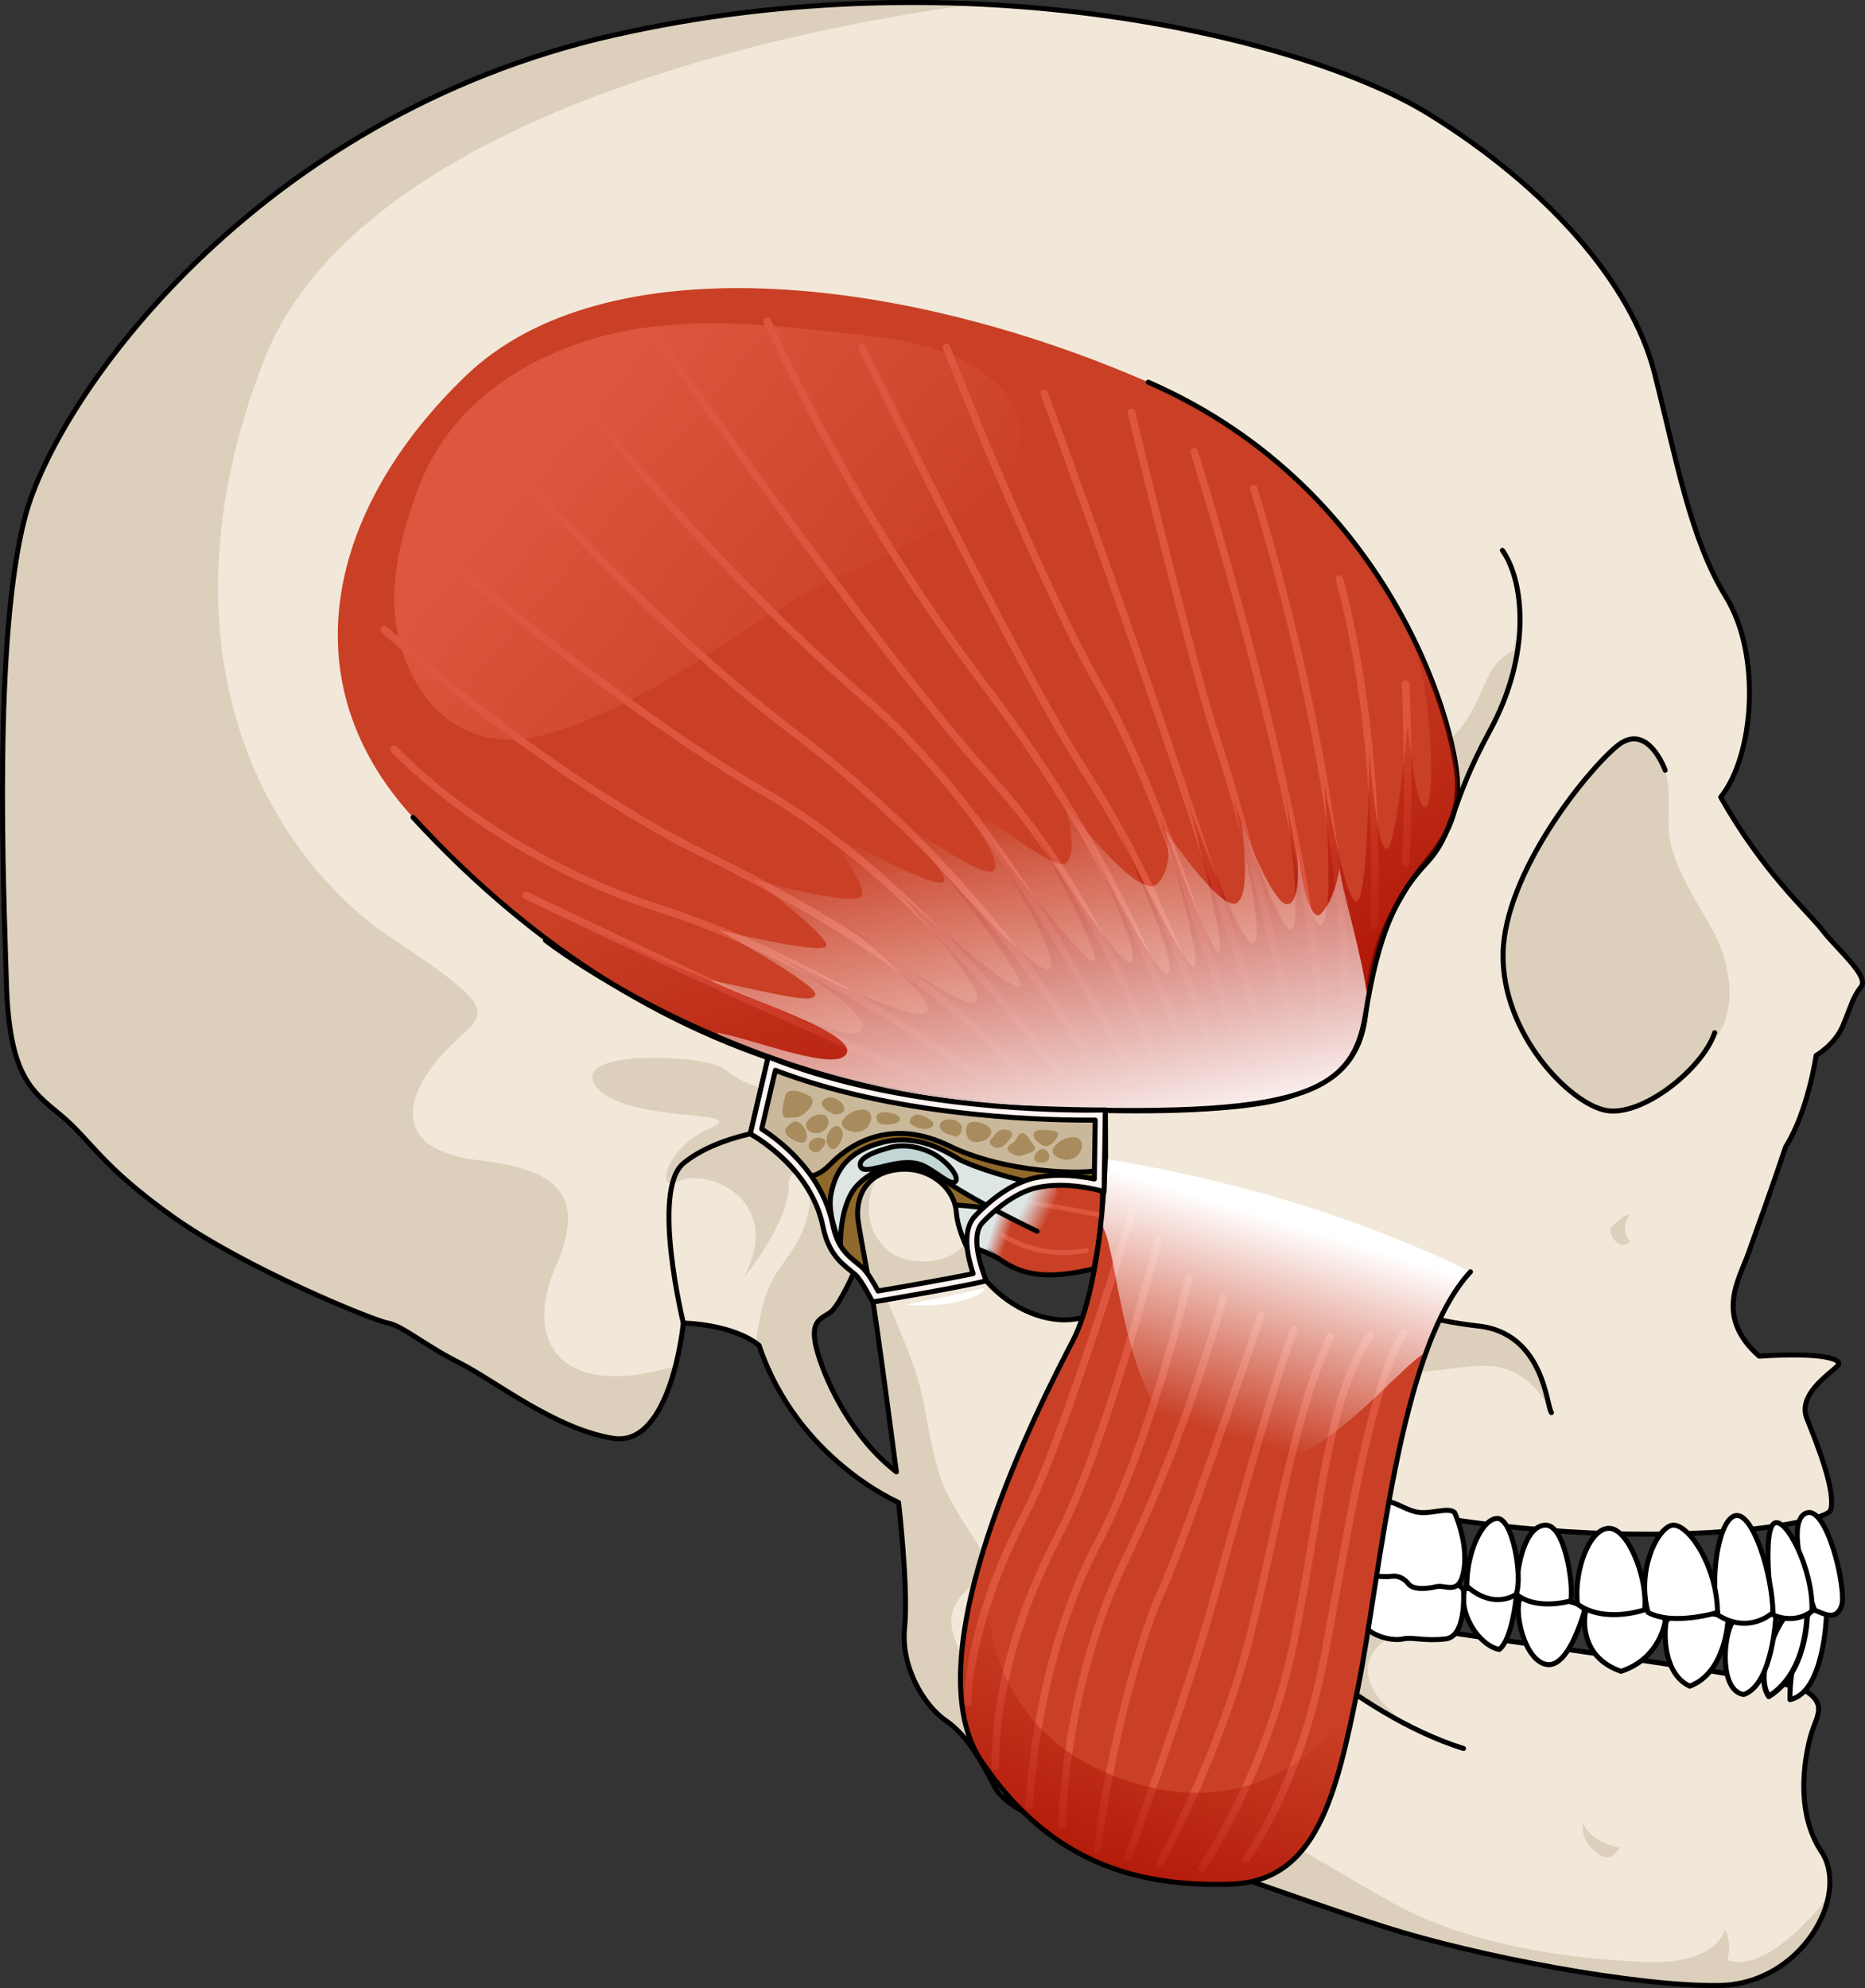<?xml version="1.0" encoding="utf-8"?>
<!-- Generator: Adobe Illustrator 16.0.0, SVG Export Plug-In . SVG Version: 6.00 Build 0)  -->
<!DOCTYPE svg PUBLIC "-//W3C//DTD SVG 1.1//EN" "http://www.w3.org/Graphics/SVG/1.1/DTD/svg11.dtd">
<svg version="1.1" id="Layer_1" xmlns="http://www.w3.org/2000/svg" xmlns:xlink="http://www.w3.org/1999/xlink" x="0px" y="0px"
	 width="373.57px" height="398.228px" viewBox="0 0 373.57 398.228" enable-background="new 0 0 373.57 398.228"
	 xml:space="preserve">
<rect x="0" y="0" width="373.57" height="398.228" fill="#333333" stroke="none"/>
<g>
	<g>
		<g>
			<g>
				<g>
					<path fill="#F2E8D9" d="M1.268,196.512c0.528,18.793,4.775,21.811,10.881,26.853c6.102,5.043,7.96,10.086,22.556,20.435
						c14.597,10.349,40.074,20.699,42.994,21.229c2.918,0.53,7.43,4.513,14.33,7.964c6.899,3.447,19.107,13.268,30.785,15.126
						c11.678,1.857,14.065-23.09,14.065-23.09s9.74,0.12,15.165,4.462c7.598,22.788,27.944,31.47,27.944,31.47
						s2.004,17.146,1.209,25.105c-0.797,7.961,3.98,15.658,8.227,18.577c4.246,2.918,6.899,7.695,9.819,13.27
						c2.92,5.572,15.128,9.023,25.211,10.881c10.087,1.856,34.767,11.41,53.077,17.25c18.312,5.839,50.424,11.94,66.877,11.677
						c16.454-0.266,26.273-18.046,20.436-26.804c-5.838-8.757-2.92-20.965-1.858-24.149s2.92-5.573-1.592-8.228
						c-4.513-2.654-74.043-11.677-80.943-13.003c-6.899-1.329-24.946-4.513-29.458-3.187c-2.92-4.51-2.652-22.557-0.531-27.068
						c61.305,18.843,115.178,10.881,116.24,7.166c1.061-3.717-2.652-13.004-4.777-18.314c-2.124-5.306,6.104-9.816,6.369-10.879
						c0.266-1.062-3.449-2.39-15.922-1.591c-9.024-7.96-3.981-15.393-2.123-20.7c1.856-5.308,4.512-12.475,7.43-21.232
						c4.513-7.164,6.104-18.311,6.104-18.311s3.716-2.123,5.308-5.839c1.594-3.715,1.982-5.787,3.698-7.915
						c1.717-2.125-4.878-7.582-7.73-11.311c-2.854-3.726-11.89-11.56-20.383-26.686c6.635-8.227,8.228-28.396,1.063-40.073
						c-7.166-11.678-9.818-27.068-14.331-44.849c-4.512-17.782-21.229-37.154-45.38-52.016
						C261.875,7.872,194.203-9.114,122.814,7.076C51.425,23.264,11.351,79.26,4.982,103.675
						C-1.386,128.092,0.735,177.717,1.268,196.512z M193.754,248.82c0.294-2.937,1.762-8.958,1.762-8.958s10.869,1.468,13.659,2.057
						c2.792,0.586,6.902,7.049,10.575,12.335c3.672,5.287,2.088,7.139,1.615,7.493c-4.698,3.523-11.162,3.523-17.478,0
						C197.573,258.219,193.46,251.756,193.754,248.82z M166.201,262.975c1.937-1.291,5.165-8.825,5.165-8.825
						s2.585,2.583,3.229,5.166c0.647,2.586,4.951,35.516,4.951,35.516c-8.609-6.673-13.775-17.22-15.713-23.678
						C161.896,264.697,164.264,264.266,166.201,262.975z"/>
					<path fill="#FFFFFF" d="M181.248,261.366c-0.063-0.005,11.963-2.255,15.094-3.189S194.15,262.404,181.248,261.366z"/>
					<path fill="#DCD0BD" d="M283.168,346.194c-21.089-11.942-28.879-19.504-31.535-23.982c4.902-0.844,19.385,1.568,26.893,2.961
						c0.666,0.444,1.313,0.912,1.929,1.402C264.418,335.166,283.168,346.194,283.168,346.194z"/>
					<path fill="#DCD0BD" d="M324.413,370.137c0,0-5.971-1.169-7.254-4.852c-0.741,2.92,2.152,5.947,4.051,6.649
						C323.109,372.638,324.413,370.137,324.413,370.137z"/>
					<path fill="#DCD0BD" d="M326.497,243.131c0,0-2.221,3.003,0,5.557c-2.217,2.185-4.598-1.698-3.731-2.778
						C323.631,244.831,325.359,243.393,326.497,243.131z"/>
					<path fill="#DCD0BD" d="M1.268,196.512c-0.533-18.795-2.654-68.42,3.714-92.837c6.369-24.415,46.443-80.411,117.832-96.6
						c25.374-5.754,50.274-7.313,72.922-6.272C178.148,3.016,73.699,17.946,52.713,72.55c-22.72,59.124,1.674,99.437,26.025,115.56
						c24.353,16.125,17.516,14.441,9.646,23.347c-7.869,8.903-9.479,19.086,7.719,20.981c17.201,1.897,20.963,8.203,15.051,21.712
						c-5.914,13.508-0.096,26.61,24.139,19.524c-1.807,7.009-5.467,15.559-12.479,14.444c-11.678-1.858-23.886-11.679-30.785-15.126
						c-6.9-3.451-11.412-7.434-14.33-7.964c-2.92-0.53-28.397-10.881-42.994-21.229c-14.596-10.349-16.454-15.392-22.556-20.435
						C6.043,218.323,1.796,215.305,1.268,196.512z"/>
					<path fill="#DCD0BD" d="M158.329,213.043c-0.665-0.31-1.324,0.053-1.081-1.082c1.401,0.981,7.613,2.361,8.839,0.521
						c1.999-2.994-5.194-5.617-6.609-6.192c-4.81-1.957-13.723-8.272-9.59-14.71c2.779,0.96,3.433,5.371,5.045,7.584
						c1.192,1.641,3.823,3.969,5.856,5.159c2.777,1.629,7.047,1.659,10.108,2.542c2.779,0.801,5.141,3.146,7.396,3.813
						c0.373-3.066-0.319-6.285-0.126-9.427c2.165,3.208,3.931,8.256,6.894,10.63c0.104-2.805-0.132-5.532-0.835-8.214
						c-0.986-3.746-4.527-6.573-5.205-10.273c8.219-1.877,11.922,12.644,14.526,17.354c2.301-4.756-1.683-12.306-3.147-16.835
						c4.238,2.043,6.786,4.167,8.282,8.652c0.882,2.647,2.39,10.957,6.275,10.798c6.169-0.253-2.906-20.014-2.368-23.535
						c3.521,2.61,5.646,7.273,7.452,11.161c1.385,2.978,3.436,11.425,6.422,12.617c1.862-3.57,1.674-12.781,5.576-5.791
						c2.334,4.182,7.29,2.61,11.913,2.61c7.899,0,19.585-1.426,21.763-11.045c1.376-6.073-4.575,0.238-6.295-2.09
						c-1.618-2.184,4.665-6.469,5.964-7.227c9.089-5.306,18.695-6.069,22.506-17.229c1.617-4.744,1.751-9.458,2.828-14.331
						c1-4.526,4.346-6.203,7.911-8.938c4.62-3.545,6.151-6.625,8.46-11.877c1.137-2.592,2.002-4.586,4.295-6.248
						c2.573-1.863,2.83-1.396,3.033-5.329l-1.459,4.083c0.339-0.54,0.729-0.938,1.338-0.929c-0.86,5.914-3.003,11.86-5.865,17.117
						c-8.354,15.335-6.982,20.447-12.824,26.653c-5.843,6.208-9.492,13.874-12.049,29.938
						c-2.556,16.065-12.414,21.178-68.276,18.986c-13.653-0.536-27.214-2.86-40.33-6.676c-1.583-0.46-3.159-0.94-4.729-1.444
						c-1.097-0.35-3.408-0.624-3.807-1.956c0.413-0.06,0.864-0.002,1.268,0.079"/>
					<g>
						<path fill="#DCD0BD" d="M216.69,238.112c7.617-3.808,19.896-0.362,32.918,9.766c13.022,10.131,32.918,16.278,46.299,17.726
							c12.201,1.317,13.582,13.753,14.491,16.766c-0.898-1.922-4.282-7.995-11.539-8.694c-4.438-0.431-11.917,1.32-19.527,1.561l0,0
							c-21.435,4.234-23.354,21.662-23.356,21.674c-1.663-0.472-3.333-0.964-5.01-1.476c3.512-9.008,4.418-24.675,4.647-31.272
							c-10.741-11.102-26.575-24.096-31.544-15.426c-1.721,3.004-2.914,5.087-3.751,6.547c-0.202-0.329-0.422-0.67-0.671-1.028
							c-3.672-5.286-7.784-11.749-10.574-12.335C209.073,241.918,209.073,241.918,216.69,238.112z"/>
						<path fill="#DCD0BD" d="M119.296,217.522c5.395,7.615,31.802,4.649,22.999,8.404c-8.803,3.754-11.356,13.338-6.247,10.676
							c5.111-2.662,21.207,3.285,13.018,19.194c0,0,9.521-11.421,8.899-19.194c1.651-4.364,5.402-3.74,4.235,4.607
							c-1.166,8.348-5.838,11.214-8.097,16.455c-0.975,2.265-2.142,6.309-2.722,11.424c0.187,0.134,0.382,0.261,0.558,0.402
							c7.596,22.788,27.943,31.47,27.943,31.47s2.005,17.146,1.21,25.105c-0.797,7.961,3.981,15.658,8.227,18.577
							c4.245,2.918,6.9,7.695,9.819,13.27c2.919,5.572,15.126,9.023,25.213,10.881c10.084,1.856,34.764,11.41,53.074,17.25
							c18.313,5.839,50.424,11.94,66.879,11.677c11.762-0.19,20.129-9.33,21.814-17.726c0,0-11.445,15.508-20.102,12.668
							c0.998-4.26-0.54-6.16-0.54-6.16s-1.32,7.14-16.077,6.507c-14.754-0.631-34.346-3.187-49.678-11.421
							c-15.334-8.235-32.152-21.295-46.174-18.454c-14.022,2.838-23.658,3.122-26.792-2.558c-3.131-5.679-3.966-9.303,0-10.33
							c3.968-1.026,7.759-1.026,2.315-4.15c-5.446-3.123-9.381,1.508-13.66-8.333c-4.279-9.838-7.688-13.671-1.441-19.563
							c6.247-5.893,2.521-6.826-3.424-17.433c-4.569-8.151-4.294-17.748-7.28-26.409c-2.56-7.425-6.077-14.474-8.712-21.869
							c-1.997-5.605-7.013-13.028-3.113-18.884c1.745-2.62,9.275-6.75,12.355-4.989c-4.591-2.625-10.963-6.885-17.574-7.454
							c-6.606-0.568-17.682-3.69-20.805-6.813C142.295,211.226,113.901,209.907,119.296,217.522z M166.096,262.975
							c1.938-1.291,5.167-8.825,5.167-8.825s2.581,2.583,3.229,5.166c0.645,2.586,4.949,35.516,4.949,35.516
							c-8.61-6.673-13.775-17.22-15.712-23.678C161.792,264.697,164.159,264.266,166.096,262.975z"/>
						<path fill="#DCD0BD" d="M310.659,282.965c-0.09-0.097-0.174-0.305-0.261-0.597
							C310.567,282.733,310.659,282.965,310.659,282.965z"/>
					</g>
					<path fill="#DCD0BD" d="M321.725,222.443c2.178,0.394,4.445-0.192,6.461-0.998c3.473-1.392,6.632-3.646,9.337-6.207
						c1.331-1.259,2.574-2.627,3.646-4.116c0.975-1.354,2.162-2.578,3.056-3.954c3.962-6.09,2.031-15.204-1.316-21.117
						c-2.796-4.936-5.683-9.272-7.571-14.692c-0.803-2.302-1.128-4.516-1.128-6.947c0-4.551,0.538-8.682-1.928-12.717
						c-1.965-3.215-5.136-4.936-8.411-2.23c-6.167,5.096-22.527,25.479-22.797,41.57
						C300.805,207.125,314.483,221.132,321.725,222.443z"/>
					<path fill="none" stroke="#000000" stroke-linecap="round" stroke-linejoin="round" stroke-miterlimit="10" d="M1.268,196.512
						c0.528,18.793,4.775,21.811,10.881,26.853c6.102,5.043,7.96,10.086,22.556,20.435c14.597,10.349,40.074,20.699,42.994,21.229
						c2.918,0.53,7.43,4.513,14.33,7.964c6.899,3.447,19.107,13.268,30.785,15.126c11.678,1.857,14.065-23.09,14.065-23.09
						s9.74,0.12,15.165,4.462c7.598,22.788,27.944,31.47,27.944,31.47s2.004,17.146,1.209,25.105
						c-0.797,7.961,3.98,15.658,8.227,18.577c4.246,2.918,6.899,7.695,9.819,13.27c2.92,5.572,15.128,9.023,25.211,10.881
						c10.087,1.856,34.767,11.41,53.077,17.25c18.312,5.839,50.424,11.94,66.877,11.677c16.454-0.266,26.273-18.046,20.436-26.804
						c-5.838-8.757-2.92-20.965-1.858-24.149s2.92-5.573-1.592-8.228c-4.513-2.654-74.043-11.677-80.943-13.003
						c-6.899-1.329-24.946-4.513-29.458-3.187c-2.92-4.51-2.652-22.557-0.531-27.068c61.305,18.843,115.178,10.881,116.24,7.166
						c1.061-3.717-2.652-13.004-4.777-18.314c-2.124-5.306,6.104-9.816,6.369-10.879c0.266-1.062-3.449-2.39-15.922-1.591
						c-9.024-7.96-3.981-15.393-2.123-20.7c1.856-5.308,4.512-12.475,7.43-21.232c4.513-7.164,6.104-18.311,6.104-18.311
						s3.716-2.123,5.308-5.839c1.594-3.715,1.982-5.787,3.698-7.915c1.717-2.125-4.878-7.582-7.73-11.311
						c-2.854-3.726-11.89-11.56-20.383-26.686c6.635-8.227,8.228-28.396,1.063-40.073c-7.166-11.678-9.818-27.068-14.331-44.849
						c-4.512-17.782-21.229-37.154-45.38-52.016C261.875,7.872,194.203-9.114,122.814,7.076
						C51.425,23.264,11.351,79.26,4.982,103.675C-1.386,128.092,0.735,177.717,1.268,196.512z M193.754,248.82
						c0.294-2.937,1.762-8.958,1.762-8.958s10.869,1.468,13.659,2.057c2.792,0.586,6.902,7.049,10.575,12.335
						c3.672,5.287,2.088,7.139,1.615,7.493c-4.698,3.523-11.162,3.523-17.478,0C197.573,258.219,193.46,251.756,193.754,248.82z
						 M166.201,262.975c1.937-1.291,5.165-8.825,5.165-8.825s2.585,2.583,3.229,5.166c0.647,2.586,4.951,35.516,4.951,35.516
						c-8.609-6.673-13.775-17.22-15.713-23.678C161.896,264.697,164.264,264.266,166.201,262.975z"/>
					<path fill="#FFFFFF" stroke="#000000" stroke-linecap="round" stroke-linejoin="round" stroke-miterlimit="10" d="
						M365.862,323.438c0,0-0.423,15.627-7.319,17.021c-0.21-5.202,2.32-18.066,4.957-17.904
						C366.135,322.718,365.862,323.438,365.862,323.438z"/>
					
						<path fill="#FFFFFF" stroke="#000000" stroke-width="1.099" stroke-linecap="round" stroke-linejoin="round" stroke-miterlimit="10" d="
						M361.963,323.558c0,0,0.065,11.513-7.659,16.249c-3.12-4.551,2.087-15.131,3.188-15.784
						C358.592,323.368,360.645,322.509,361.963,323.558z"/>
					<path fill="#FFFFFF" stroke="#000000" stroke-linecap="round" stroke-linejoin="round" stroke-miterlimit="10" d="
						M355.708,323.722c0,0-0.59,13.671-6.412,15.714c-4.801-0.651-4.242-11.347-2.246-14.59
						C352.575,323.832,355.187,322.625,355.708,323.722z"/>
					<path fill="#FFFFFF" stroke="#000000" stroke-linecap="round" stroke-linejoin="round" stroke-miterlimit="10" d="
						M346.123,324.538c0,0-0.421,10.533-7.665,13.226c-5.388-2.507-5.201-10.942-4.645-13.226
						C337.621,322.066,345.709,323.154,346.123,324.538z"/>
					<path fill="#FFFFFF" stroke="#000000" stroke-linecap="round" stroke-linejoin="round" stroke-miterlimit="10" d="
						M333.544,324.761c0,0-0.938,7.43-8.834,10.03c-7.616-2.601-7.71-9.522-7.059-12.237
						C324.803,320.674,333.535,322.632,333.544,324.761z"/>
					<path fill="#FFFFFF" stroke="#000000" stroke-linecap="round" stroke-linejoin="round" stroke-miterlimit="10" d="
						M317.403,322.554c0,0-3.049,11.614-7.576,10.874c-4.529-0.739-6.683-10.72-5.281-13.49
						C309.271,320.493,316.2,319.994,317.403,322.554z"/>
					<path fill="#FFFFFF" stroke="#000000" stroke-linecap="round" stroke-linejoin="round" stroke-miterlimit="10" d="
						M303.711,319.938c0,0-0.814,8.479-3.403,10.477c-4.157-0.866-8.252-7.299-6.897-12.215
						C298.83,318.275,303.29,318.005,303.711,319.938z"/>
					<path fill="#FFFFFF" stroke="#000000" stroke-linecap="round" stroke-linejoin="round" stroke-miterlimit="10" d="
						M293.145,318.551c0,0,0.695,9.229-3.556,9.742c-4.25,0.516-6.652-0.42-8.501,0c-1.85,0.422-4.805-0.189-6.746-1.593
						c-1.939-1.402-4.159-7.452-1.434-11.681C280.165,314.577,292.45,316.149,293.145,318.551z"/>
					<path fill="#FFFFFF" stroke="#000000" stroke-linecap="round" stroke-linejoin="round" stroke-miterlimit="10" d="
						M271.745,314.225c0,0,0.656,10.148-1.746,11.902c-2.4,1.755-5.174-2.152-6.56-3.063c-1.387-0.911-4.989,1.926-6.099,0
						c-1.108-1.928-2.406-9.201-0.648-11.248C258.45,309.772,268.871,311.657,271.745,314.225z"/>
					<path fill="#FFFFFF" stroke="#000000" stroke-linecap="round" stroke-linejoin="round" stroke-miterlimit="10" d="
						M363.5,322.554c0,0-6.318-16.786-1.981-19.333c4.338-2.544,8.488,15.373,7.357,18.485
						C367.743,324.816,365.291,323.214,363.5,322.554z"/>
					<path fill="#FFFFFF" stroke="#000000" stroke-linecap="round" stroke-linejoin="round" stroke-miterlimit="10" d="
						M355.295,323.558c-0.471-0.532-2.357-16.563,0-18.355c2.356-1.791,8.014,9.431,7.639,17.541
						C359.35,325.477,355.295,323.558,355.295,323.558z"/>
					<path fill="#FFFFFF" stroke="#000000" stroke-linecap="round" stroke-linejoin="round" stroke-miterlimit="10" d="
						M355.125,323.007c0,0-4.639,4.479-10.959,0.551c-1.789-7.039,0-19.298,3.491-19.958
						C351.145,302.939,355.051,315.538,355.125,323.007z"/>
					<path fill="#FFFFFF" stroke="#000000" stroke-linecap="round" stroke-linejoin="round" stroke-miterlimit="10" d="
						M344.038,323.003c0,0-8.829,2.714-13.921,0c-2.263-8.182,1.603-16.479,4.621-17.424
						C337.755,304.637,343.908,313.269,344.038,323.003z"/>
					<path fill="#FFFFFF" stroke="#000000" stroke-linecap="round" stroke-linejoin="round" stroke-miterlimit="10" d="
						M329.437,322.461c0,0-7.995,2.826-13.465-1.134c-0.754-6.788,2.452-15.181,6.319-15.181
						C326.157,306.147,330.078,316.142,329.437,322.461z"/>
					<path fill="#FFFFFF" stroke="#000000" stroke-linecap="round" stroke-linejoin="round" stroke-miterlimit="10" d="
						M314.652,320.667c0,0-6.79,2.075-10.94-1.321c0.096-6.506,1.981-13.72,5.848-13.836
						C313.425,305.392,315.217,317.179,314.652,320.667z"/>
					<path fill="#FFFFFF" stroke="#000000" stroke-linecap="round" stroke-linejoin="round" stroke-miterlimit="10" d="
						M303.711,319.346c0,0-4.336,3.301-9.898-1.603c-0.096-6.411,2.922-13.392,6.034-13.578
						C302.959,303.977,305.033,315.67,303.711,319.346z"/>
					<path fill="#FFFFFF" stroke="#000000" stroke-linecap="round" stroke-linejoin="round" stroke-miterlimit="10" d="
						M291.361,302.975c0,0,2.733,5.952,1.886,11.398c-0.849,5.445-3.584,2.993-5.563,3.464c-1.981,0.472-4.62,0.662-5.564-0.564
						c-0.942-1.226-2.263-1.697-3.396-1.511c-1.131,0.19-7.072,0.101-7.449-2.496c0.377-4.857,4.243-12.401,6.224-12.496
						c1.981-0.094,4.338,1.959,6.885,2.205C286.927,303.221,290.135,301.881,291.361,302.975z"/>
					<path fill="#FFFFFF" stroke="#000000" stroke-linecap="round" stroke-linejoin="round" stroke-miterlimit="10" d="
						M269.106,299.545c0,0,3.018,4.317,2.168,9.938c-0.848,5.62-3.866,5.235-6.506,3.92c-2.641-1.318-2.735-2.261-4.621-1.882
						c-1.886,0.375-4.998,0.849-5.563-1.133c-0.565-1.979,1.476-11.312,4.085-12.729c2.61-1.417,3.279,0.897,5.793,1.509
						C266.975,299.782,267.125,297.28,269.106,299.545z"/>
					<path fill="none" stroke="#000000" stroke-linecap="round" stroke-linejoin="round" stroke-miterlimit="10" d="
						M333.544,154.292c0,0-3.506-9.925-9.675-4.828c-6.167,5.096-22.527,25.479-22.797,41.57
						c-0.268,16.092,13.41,30.099,20.652,31.409c7.24,1.312,19.338-8.344,21.737-15.586"/>
					<path fill="none" stroke="#000000" stroke-linecap="round" stroke-linejoin="round" stroke-miterlimit="10" d="
						M310.762,282.965c-1.004-1.086-1.366-15.917-14.749-17.362c-13.384-1.447-33.278-7.595-46.302-17.726
						c-13.021-10.128-25.3-13.573-32.917-9.766c-7.619,3.807-7.619,3.807-7.619,3.807"/>
					<path fill="none" stroke="#000000" stroke-linecap="round" stroke-linejoin="round" stroke-miterlimit="10" d="
						M195.516,239.862c0,0-6.194-17.419-22.739-9.552c-9.938,4.725-6.732,18.864-1.411,23.84"/>
					<path fill="none" stroke="#000000" stroke-linecap="round" stroke-linejoin="round" stroke-miterlimit="10" d="
						M136.879,265.029c0,0-6.487-26.558,0-31.982c6.483-5.426,19.507-7.96,27.464-6.874"/>
					<path fill="none" stroke="#000000" stroke-linecap="round" stroke-linejoin="round" stroke-miterlimit="10" d="M255.83,252.062
						c0,0,1.533,26.236-5.368,43.22"/>
					<path fill="none" stroke="#000000" stroke-linecap="round" stroke-linejoin="round" stroke-miterlimit="10" d="M250.993,322.35
						c0,0,20.114,21.025,42.152,27.896"/>
					<path fill="#DCD0BD" d="M326.497,243.131"/>
				</g>
				<g>
					<path fill="#C94026" d="M221.39,232.195c0,0-0.483,24.812-6.502,36.397c-6.019,11.585-32.646,62.85-18.331,84.146
						c14.313,21.298,32.517,25.195,49.891,24.689c17.364-0.505,21.214-17.866,25.621-39.664
						c4.405-21.793,7.966-67.386,22.481-83.009"/>
					<g>
						<path fill="#DE563F" d="M219.86,371.014c-0.031,0-0.063-0.002-0.094-0.006c-0.411-0.051-0.703-0.426-0.651-0.837
							c2.63-21.134,8.636-42.527,12.951-51.928c4.538-9.886,19.663-54.627,19.815-55.078c0.134-0.392,0.555-0.6,0.951-0.471
							c0.393,0.133,0.603,0.559,0.471,0.951c-0.153,0.451-15.304,45.268-19.874,55.223c-4.269,9.299-10.215,30.504-12.826,51.488
							C220.556,370.737,220.233,371.014,219.86,371.014z"/>
						<path fill="#DE563F" d="M212.759,366.47h-0.002c-0.415-0.002-0.75-0.339-0.748-0.753c0.001-0.275,0.245-27.899,12.732-53.626
							c12.378-25.509,19.474-51.955,19.544-52.219c0.106-0.4,0.519-0.641,0.917-0.532c0.4,0.106,0.639,0.517,0.532,0.917
							c-0.07,0.266-7.2,26.846-19.644,52.488c-12.34,25.424-12.581,52.705-12.582,52.978
							C213.507,366.136,213.172,366.47,212.759,366.47z"/>
						<path fill="#DE563F" d="M206.111,362.383c-0.019,0-0.037-0.001-0.056-0.002c-0.413-0.03-0.724-0.39-0.693-0.803
							c1.482-20.41,6.172-38.235,13.939-52.979c10.504-19.942,18.012-52.365,18.086-52.69c0.093-0.403,0.496-0.654,0.899-0.563
							c0.403,0.093,0.655,0.495,0.563,0.899c-0.075,0.327-7.626,32.938-18.222,53.054c-7.67,14.56-12.304,32.186-13.771,52.389
							C206.83,362.083,206.5,362.383,206.111,362.383z"/>
						<path fill="#DE563F" d="M199.333,354.587h-0.006c-0.414-0.003-0.747-0.342-0.744-0.756
							c0.119-14.939,4.403-30.591,12.732-46.519c9.456-18.084,19.804-58.43,19.907-58.835c0.102-0.401,0.51-0.642,0.912-0.541
							c0.401,0.103,0.644,0.511,0.541,0.912c-0.104,0.407-10.494,40.921-20.03,59.159c-8.219,15.715-12.445,31.136-12.563,45.835
							C200.081,354.255,199.745,354.587,199.333,354.587z"/>
						<path fill="#DE563F" d="M193.869,341.707c0,0-0.009,0-0.014,0c-0.414-0.008-0.744-0.35-0.736-0.764
							c0.192-10.436,4.61-24.84,11.818-38.532c7.043-13.373,21.191-59.736,21.333-60.203c0.121-0.396,0.54-0.617,0.937-0.499
							c0.396,0.121,0.619,0.54,0.499,0.937c-0.143,0.468-14.333,46.966-21.44,60.465c-6.999,13.293-11.461,27.801-11.646,37.86
							C194.611,341.379,194.277,341.707,193.869,341.707z"/>
						<path fill="#DE563F" d="M225.937,372.873c-0.085,0-0.171-0.015-0.256-0.045c-0.389-0.142-0.591-0.571-0.449-0.961
							c0.118-0.326,11.875-32.806,16.557-49.65c4.49-16.156,12.85-46.23,16.643-56.041c0.147-0.386,0.583-0.582,0.97-0.429
							c0.387,0.149,0.578,0.583,0.429,0.97c-3.767,9.742-12.112,39.771-16.596,55.902c-4.697,16.899-16.474,49.433-16.592,49.76
							C226.532,372.683,226.244,372.873,225.937,372.873z"/>
						<path fill="#DE563F" d="M232.304,373.936c-0.124,0-0.251-0.031-0.367-0.097c-0.361-0.203-0.488-0.661-0.285-1.021
							c0.121-0.215,12.144-21.694,18.101-45.683c1.791-7.217,3.276-13.915,4.713-20.393c3.35-15.104,6.242-28.149,11.285-39.271
							c0.172-0.379,0.617-0.543,0.992-0.373c0.377,0.171,0.545,0.615,0.373,0.992c-4.978,10.979-7.854,23.953-11.186,38.976
							c-1.438,6.487-2.926,13.195-4.723,20.43c-6.007,24.192-18.127,45.842-18.249,46.058
							C232.821,373.798,232.566,373.936,232.304,373.936z"/>
						<path fill="#DE563F" d="M240.77,374.912c-0.146,0-0.294-0.043-0.424-0.132c-0.341-0.234-0.428-0.701-0.193-1.043
							c0.125-0.182,12.575-18.509,17.963-43.557c1.626-7.563,2.868-14.978,4.069-22.147c2.855-17.047,5.321-31.77,11.707-41.024
							c0.235-0.341,0.701-0.428,1.043-0.191c0.341,0.235,0.427,0.702,0.191,1.043c-6.195,8.98-8.636,23.55-11.462,40.42
							c-1.204,7.188-2.448,14.62-4.082,22.215c-5.453,25.352-18.066,43.907-18.193,44.092
							C241.244,374.798,241.009,374.912,240.77,374.912z"/>
						<path fill="#DE563F" d="M249.589,373.194c-0.157,0-0.314-0.049-0.45-0.15c-0.331-0.248-0.398-0.718-0.149-1.05
							c0.106-0.142,10.711-14.522,15.615-40.627c0.726-3.861,1.431-7.724,2.129-11.539c4.085-22.352,7.943-43.464,13.719-53.062
							c0.213-0.356,0.673-0.471,1.029-0.256c0.354,0.214,0.47,0.675,0.256,1.029c-5.635,9.363-9.469,30.345-13.528,52.559
							c-0.698,3.817-1.404,7.682-2.13,11.546c-4.974,26.475-15.782,41.105-15.891,41.25
							C250.042,373.09,249.817,373.194,249.589,373.194z"/>
					</g>
					<linearGradient id="SVGID_1_" gradientUnits="userSpaceOnUse" x1="232.638" y1="332.562" x2="212.948" y2="389.361">
						<stop  offset="0" style="stop-color:#AB0C00;stop-opacity:0"/>
						<stop  offset="1" style="stop-color:#AB0C00"/>
					</linearGradient>
					<path fill="url(#SVGID_1_)" d="M225.723,356.667c-30.008-10.007-29.265-38.138-27.438-50.198
						c-5.736,17.084-8.963,35.504-1.728,46.269c14.313,21.298,32.517,25.195,49.891,24.689c16.35-0.476,20.718-15.896,24.852-35.893
						C263.429,352.374,248.938,364.411,225.723,356.667z"/>
					<path fill="#8F682B" d="M171.318,255.328c-2.009-1.775-5.246-3.519-6.459-9.555c-2.444-12.162-14.455-18.596-14.568-18.657
						l3.6-15.428c20.461,8.435,67.521,10.646,67.521,10.646s-0.225,15.205-0.255,16.372c-0.047-0.007-4.962-0.505-10.027-0.505
						c-1.487,0-2.874,0.062-4.122,0.182c-5.856,0.564-10.229,6.553-10.272,6.613c-0.051,0.07-0.118,0.128-0.17,0.197
						c-2.408,3.224,0.743,10.547,0.955,11.35c-2.531,0.826-20.688,3.953-22.701,4.256
						C174.742,260.811,172.671,256.523,171.318,255.328z"/>
					<path fill="#CAB89B" d="M153.89,211.688l-3.6,15.428c0.07,0.038,4.7,2.521,8.798,7.292c0.667,0.707,3.282,2.893,7.241-1.194
						c4.616-4.766,12.836-9.038,23.808-3.677s26.689,5.946,31.273,4.673c0.091-0.063,0.177-0.136,0.267-0.202
						c0.586-4.827-0.267-11.673-0.267-11.673S183.318,224.255,153.89,211.688z"/>
					<path fill="none" stroke="#000000" stroke-linecap="round" stroke-linejoin="round" stroke-miterlimit="10" d="M153.89,211.688
						l-3.6,15.428c0.07,0.038,4.7,2.521,8.798,7.292c0.667,0.707,3.282,2.893,7.241-1.194c4.616-4.766,12.836-9.038,23.808-3.677
						s26.689,5.946,31.273,4.673c0.091-0.063,0-11.875,0-11.875S183.318,224.255,153.89,211.688z"/>
					<path fill="#C94026" d="M220.86,238.677c0,0-3.31-1.596-12.849-1.596c0.05,0.086-12.275,4.448-12.495,11.626
						c6.022,4.481,9.373,8.883,23.593,5.442C220.964,245.477,220.86,238.677,220.86,238.677z"/>
					<path fill="none" stroke="#000000" stroke-linecap="round" stroke-linejoin="round" stroke-miterlimit="10" d="M220.86,238.677
						c0,0-3.31-1.596-12.849-1.596c0.05,0.086-12.275,4.448-12.495,11.626c6.022,4.481,9.373,8.883,23.593,5.442
						C220.964,245.477,220.86,238.677,220.86,238.677z"/>
					<path fill="none" stroke="#DE563F" stroke-linecap="round" stroke-linejoin="round" stroke-miterlimit="10" d="
						M200.916,247.504c0.184-0.016,6.622,4.817,16.701,2.982"/>
					<path fill="none" stroke="#DE563F" stroke-linecap="round" stroke-linejoin="round" stroke-miterlimit="10" d="
						M206.299,240.882c0.184-0.016,4.955,0.794,14.181,2.508"/>
					<linearGradient id="SVGID_2_" gradientUnits="userSpaceOnUse" x1="201.749" y1="248.236" x2="198.375" y2="247.144">
						<stop  offset="0" style="stop-color:#DDE5E5;stop-opacity:0"/>
						<stop  offset="1" style="stop-color:#DDE5E5"/>
					</linearGradient>
					<path fill="url(#SVGID_2_)" d="M187.989,241.209c0,0,10.455,0.243,16.121,2.236c0,5.359-4.183,8.616-4.183,8.616
						s-8.155-4.494-11.938-2.718C186.324,245.218,187.989,241.209,187.989,241.209z"/>
					<path fill="none" stroke="#000000" stroke-linecap="round" stroke-linejoin="round" stroke-miterlimit="10" d="
						M199.927,252.062c0,0-8.155-4.494-11.938-2.718c-1.665-4.126,0-8.135,0-8.135s10.455,0.243,16.121,2.236"/>
					<linearGradient id="SVGID_3_" gradientUnits="userSpaceOnUse" x1="206.582" y1="251.376" x2="201.54" y2="249.075">
						<stop  offset="0" style="stop-color:#DDE5E5;stop-opacity:0"/>
						<stop  offset="1" style="stop-color:#DDE5E5"/>
					</linearGradient>
					<path fill="url(#SVGID_3_)" d="M168.356,249.891c0,0-0.403-8.725,3.552-12.655c4.146-4.121,10.716-5.56,15.853-1.77
						c6.309,4.654,19.965,11.17,19.965,11.17s7.542-5.478,2.98-9.342c-4.866,0.092-16.096-3.617-18.635-5.1
						s-8.11-5.145-15.178-3.396s-9.375,5.606-10.356,9.962S167.814,247.495,168.356,249.891z"/>
					<path fill="none" stroke="#000000" stroke-linecap="round" stroke-linejoin="round" stroke-miterlimit="10" d="
						M210.706,237.294c-4.866,0.092-16.096-3.617-18.635-5.1s-8.11-5.145-15.178-3.396s-9.375,5.606-10.356,9.962
						s1.277,8.734,1.819,11.131c0,0-0.403-8.725,3.552-12.655c4.146-4.121,10.716-5.56,15.853-1.77
						c6.309,4.654,19.965,11.17,19.965,11.17"/>
					<path fill="#F2E8D9" d="M174.818,260.799c0,0-2.459-12.982-2.91-16.122c-0.64-4.449,1.16-9.862,8.412-10.433
						c5.862-0.461,10.873,3.676,11.234,8.591c0.313,4.248,3.32,9.861,5.965,13.708C187.249,258.636,174.818,260.799,174.818,260.799
						z"/>
					<path fill="#DCD0BD" d="M193.484,249.441c-0.125-0.029-0.239-0.065-0.365-0.092c-3.615,4.353-12.239,4.376-15.895,0.542
						c-6.02-6.313-1.72-13.975-1.602-14.251c-3.332,2.011-4.184,5.778-3.715,9.037c0.451,3.14,2.91,16.122,2.91,16.122
						s12.431-2.163,22.701-4.256C196.125,254.514,194.631,251.994,193.484,249.441z"/>
					<path fill="none" stroke="#000000" stroke-linecap="round" stroke-linejoin="round" stroke-miterlimit="10" d="
						M174.818,260.799c0,0-2.459-12.982-2.91-16.122c-0.64-4.449,1.16-9.862,8.412-10.433c5.862-0.461,10.873,3.676,11.234,8.591
						c0.313,4.248,3.32,9.861,5.965,13.708C187.249,258.636,174.818,260.799,174.818,260.799z"/>
					
						<linearGradient id="SVGID_4_" gradientUnits="userSpaceOnUse" x1="273.435" y1="155.139" x2="258.342" y2="202.094" gradientTransform="matrix(1.001 -0.021 0.012 1.016 -17.427 90.909)">
						<stop  offset="0.043" style="stop-color:#FFFFFF"/>
						<stop  offset="0.925" style="stop-color:#FFFFFF;stop-opacity:0"/>
					</linearGradient>
					<path fill="url(#SVGID_4_)" d="M221.39,232.195c0,0-0.117,5.787-0.91,13.075c3.789,3.595,3.53,38.457,20.953,47.219
						c18.935,9.523,38.727-19.916,44.979-21.991c2.006-6.47,4.631-11.967,8.139-15.743c0,0-14.047-7.276-34.979-13.73
						C238.642,234.569,221.39,232.195,221.39,232.195z"/>
					<path fill="none" stroke="#000000" stroke-linecap="round" stroke-linejoin="round" stroke-miterlimit="10" d="M221.39,232.195
						c0,0-0.483,24.812-6.502,36.397c-6.019,11.585-32.646,62.85-18.331,84.146c14.313,21.298,32.517,25.195,49.891,24.689
						c17.364-0.505,21.214-17.866,25.621-39.664c4.405-21.793,7.966-67.386,22.481-83.009"/>
				</g>
				<path fill="#C94026" d="M258.693,219.527c4.323-1.705,13.591-3.809,14.864-16.551c1.272-12.743,3.417-16.901,7.621-24.19
					c4.204-7.288,10.245-10.536,10.782-20.637c0.537-10.1-12.168-59.877-61.956-81.59c-49.787-21.712-109.044-27.841-136.67-1.307
					c-27.626,26.533-35.676,61.225-10.61,88.476s52.536,43.626,82.227,51.559C199.485,224.514,248.043,223.728,258.693,219.527z"/>
				<path fill="none" stroke="#000000" stroke-linecap="round" stroke-linejoin="round" stroke-miterlimit="10" d="M82.724,163.728
					c25.065,27.251,52.536,43.626,82.227,51.559c34.534,9.228,83.093,8.441,93.742,4.24c4.323-1.705,13.591-3.809,14.864-16.551
					c1.272-12.743,3.417-16.901,7.621-24.19c4.204-7.288,10.245-10.536,10.782-20.637c0.537-10.1-12.168-59.877-61.956-81.59"/>
				<linearGradient id="SVGID_5_" gradientUnits="userSpaceOnUse" x1="111.954" y1="82.877" x2="175.455" y2="136.427">
					<stop  offset="0" style="stop-color:#DE563F"/>
					<stop  offset="1" style="stop-color:#DE563F;stop-opacity:0"/>
				</linearGradient>
				<path fill="url(#SVGID_5_)" d="M108.856,71.662c18.518-8.864,37.934-7.451,57.722-5.228
					c11.689,1.313,25.811,2.235,34.209,11.659c17.229,19.336-28.511,34.566-39.453,40.801
					c-17.588,10.021-32.619,22.962-52.597,28.339c-12.075,3.249-21.933-2.328-26.827-13.279
					c-5.297-11.852-2.629-23.678,1.605-35.446C88.08,85.82,97.466,77.115,108.856,71.662z"/>
				<path fill="#DE563F" d="M269.419,201.349L269.419,201.349c-0.415,0-0.75-0.336-0.75-0.751
					c0.038-45.273-18.087-101.933-18.271-102.5c-0.127-0.395,0.089-0.817,0.483-0.944c0.394-0.126,0.816,0.09,0.944,0.483
					c0.184,0.569,18.382,57.454,18.343,102.963C270.169,201.014,269.833,201.349,269.419,201.349z"/>
				<path fill="#DE563F" d="M227.618,216.705c-0.264,0-0.52-0.139-0.656-0.386l-0.794-1.426
					c-12.735-22.898-30.179-54.258-53.142-74.211C136.873,109.271,111.255,74.59,111,74.244c-0.245-0.334-0.173-0.804,0.16-1.049
					c0.335-0.248,0.805-0.173,1.049,0.16c0.254,0.346,25.778,34.897,61.801,66.194c23.162,20.127,40.679,51.619,53.469,74.614
					l0.793,1.427c0.201,0.361,0.071,0.818-0.291,1.02C227.866,216.674,227.741,216.705,227.618,216.705z"/>
				<path fill="#DE563F" d="M196.556,216.705c-0.158,0-0.317-0.05-0.453-0.153c-0.302-0.229-30.511-23.054-64.231-33.856
					c-34.044-10.905-53.297-31.902-53.487-32.113c-0.277-0.308-0.254-0.781,0.054-1.06c0.308-0.274,0.781-0.254,1.06,0.054
					c0.188,0.208,19.191,20.915,52.831,31.691c33.974,10.883,64.38,33.86,64.683,34.091c0.33,0.251,0.394,0.722,0.143,1.051
					C197.006,216.603,196.783,216.705,196.556,216.705z"/>
				<path fill="#DE563F" d="M248.921,214.888c-0.331,0-0.634-0.22-0.724-0.555c-3.807-14.08-16.327-55.195-28.402-76.075
					c-12.535-21.676-30.708-67.908-30.89-68.373c-0.151-0.386,0.039-0.82,0.425-0.972c0.389-0.15,0.82,0.039,0.972,0.425
					c0.182,0.463,18.313,46.591,30.792,68.17c12.155,21.018,24.731,62.301,28.551,76.435c0.108,0.399-0.128,0.812-0.528,0.919
					C249.051,214.88,248.986,214.888,248.921,214.888z"/>
				<path fill="#DE563F" d="M259.968,211.68c-0.349,0-0.661-0.245-0.734-0.601c-3.97-19.496-11.723-49.444-16.266-62.831
					c-4.342-12.792-16.951-64.943-17.078-65.469c-0.097-0.402,0.15-0.808,0.554-0.905c0.391-0.093,0.808,0.149,0.905,0.554
					c0.126,0.524,12.72,52.609,17.039,65.338c4.56,13.435,12.336,43.469,16.316,63.015c0.082,0.405-0.18,0.802-0.586,0.885
					C260.069,211.675,260.018,211.68,259.968,211.68z"/>
				<path fill="#DE563F" d="M238.783,215.704c-0.308,0-0.596-0.19-0.706-0.496l-0.336-0.935
					c-6.471-17.972-15.332-42.583-41.781-77.436c-26.716-35.203-42.78-71.81-42.939-72.175c-0.165-0.38,0.009-0.822,0.388-0.987
					c0.381-0.165,0.821,0.008,0.987,0.388c0.158,0.364,16.156,36.813,42.76,71.868c26.588,35.034,35.494,59.771,41.997,77.834
					l0.337,0.935c0.14,0.39-0.063,0.819-0.452,0.96C238.953,215.69,238.867,215.704,238.783,215.704z"/>
				<path fill="#DE563F" d="M212.835,216.705c-0.236,0-0.469-0.111-0.614-0.319c-0.267-0.379-27.015-38.14-58.892-56.708
					c-32.086-18.691-69.252-51.337-69.624-51.665c-0.311-0.273-0.341-0.748-0.066-1.059c0.275-0.311,0.748-0.341,1.059-0.066
					c0.37,0.326,37.429,32.877,69.388,51.493c32.164,18.736,59.095,56.761,59.362,57.144c0.238,0.339,0.157,0.807-0.183,1.044
					C213.134,216.661,212.984,216.705,212.835,216.705z"/>
				<path fill="#DE563F" d="M204.965,216.705c-0.222,0-0.441-0.098-0.589-0.285c-11.056-13.974-33.693-29.854-63.743-44.714
					c-32.75-16.194-63.866-44.755-64.177-45.042c-0.305-0.28-0.323-0.755-0.042-1.06c0.28-0.304,0.755-0.324,1.06-0.042
					c0.309,0.285,31.271,28.702,63.823,44.8c38.766,19.169,56.339,35.121,64.255,45.128c0.257,0.324,0.202,0.796-0.123,1.053
					C205.292,216.652,205.127,216.705,204.965,216.705z"/>
				<path fill="#DE563F" d="M220.644,216.705c-0.254,0-0.502-0.129-0.643-0.361c-10.772-17.802-28.856-44.319-61.387-68.979
					c-31.699-24.029-62.997-60.913-63.31-61.282c-0.267-0.316-0.228-0.79,0.089-1.058c0.318-0.265,0.791-0.226,1.058,0.089
					c0.311,0.369,31.504,37.129,63.069,61.056c32.735,24.814,50.928,51.49,61.764,69.396c0.215,0.354,0.101,0.815-0.253,1.03
					C220.91,216.669,220.776,216.705,220.644,216.705z"/>
				<path fill="#DE563F" d="M232.595,216.705c-0.319,0-0.616-0.205-0.716-0.526c-0.106-0.343-10.938-34.495-33.557-59.41
					C175.554,131.689,131.043,68,130.596,67.361c-0.237-0.34-0.153-0.808,0.186-1.045c0.343-0.237,0.808-0.153,1.045,0.186
					c0.446,0.64,44.902,64.25,67.607,89.259c22.847,25.165,33.77,59.626,33.877,59.971c0.123,0.396-0.097,0.816-0.492,0.939
					C232.745,216.694,232.669,216.705,232.595,216.705z"/>
				<path fill="#DE563F" d="M244.191,215.704c-0.322,0-0.619-0.208-0.718-0.532c-7.657-25.204-15.562-42.883-27.282-61.02
					c-12.354-19.116-43.89-83.562-44.207-84.211c-0.182-0.372-0.027-0.821,0.345-1.003c0.37-0.183,0.821-0.027,1.003,0.345
					c0.316,0.647,31.814,65.013,44.119,84.055c11.802,18.263,19.757,36.051,27.458,61.398c0.12,0.396-0.104,0.815-0.5,0.936
					C244.336,215.693,244.263,215.704,244.191,215.704z"/>
				<path fill="#DE563F" d="M254.489,213.963c-0.325,0-0.625-0.213-0.721-0.541c-16.374-56.491-45.009-133.56-45.296-134.331
					c-0.145-0.389,0.054-0.82,0.441-0.965c0.39-0.144,0.82,0.054,0.965,0.441c0.287,0.772,28.94,77.892,45.331,134.437
					c0.115,0.398-0.114,0.814-0.512,0.93C254.627,213.954,254.557,213.963,254.489,213.963z"/>
				<path fill="#DE563F" d="M264.614,206.996c-0.403,0-0.736-0.319-0.75-0.725c-1.305-38.661-25.14-114.807-25.381-115.571
					c-0.124-0.396,0.096-0.816,0.49-0.941s0.816,0.096,0.941,0.49c0.241,0.767,24.138,77.108,25.449,115.972
					c0.014,0.414-0.311,0.761-0.725,0.775C264.63,206.996,264.622,206.996,264.614,206.996z"/>
				<path fill="#DE563F" d="M275.248,186.096c-0.01,0-0.019,0-0.027,0c-0.414-0.016-0.738-0.363-0.724-0.776
					c1.472-41.086-6.854-68.849-6.938-69.124c-0.121-0.396,0.102-0.815,0.497-0.937c0.402-0.121,0.815,0.103,0.937,0.497
					c0.085,0.278,8.484,28.282,7.004,69.616C275.982,185.778,275.649,186.096,275.248,186.096z"/>
				<path fill="#DE563F" d="M281.557,173.574c-0.016,0-0.03,0-0.045-0.001c-0.414-0.024-0.729-0.38-0.705-0.793
					c0.909-15.352,0.009-35.492,0-35.693c-0.02-0.414,0.301-0.765,0.715-0.783c0.421-0.025,0.764,0.301,0.783,0.715
					c0.01,0.202,0.913,20.419,0,35.85C282.282,173.266,281.951,173.574,281.557,173.574z"/>
				<path fill="#DE563F" d="M185.445,216.705c-0.093,0-0.188-0.018-0.279-0.054c-23.795-9.534-79.515-36.327-80.074-36.597
					c-0.373-0.18-0.53-0.628-0.351-1.001c0.179-0.373,0.627-0.533,1.001-0.351c0.56,0.27,56.233,27.041,79.982,36.556
					c0.384,0.154,0.571,0.591,0.417,0.976C186.024,216.527,185.742,216.705,185.445,216.705z"/>
				<linearGradient id="SVGID_6_" gradientUnits="userSpaceOnUse" x1="186.304" y1="155.039" x2="219.958" y2="239.056">
					<stop  offset="0" style="stop-color:#AB0C00;stop-opacity:0"/>
					<stop  offset="1" style="stop-color:#AB0C00"/>
				</linearGradient>
				<path fill="url(#SVGID_6_)" d="M285.628,161.702c-2.038,1.349-3.663-16.824-3.663-16.824s-2.108,24.307-4.146,25.156
					s-3.529-19.258-3.529-19.258s-0.208,28.43-2.439,29.789s-6.576-23.644-6.576-23.644s2.184,27.38-0.66,28.364
					s-7.11-26.175-7.11-26.175s3.499,25.87,1.189,27.06s-11.618-25.988-11.618-25.988s6.624,27.517,4.038,28.706
					s-12.811-27.187-12.811-27.187s7.413,28.205,5.889,29.055s-11.895-27.347-11.895-27.347s8.833,29.385,6.902,30.234
					s-15.734-28.536-15.734-28.536s13.079,28.536,10.485,29.895c-2.24,1.173-13.998-22.468-17.165-28.942
					c2.771,5.744,11.771,24.835,9.835,26.564c-2.28,2.038-19.757-26.61-19.757-26.61s13.544,24.402,12.399,26.44
					s-21.616-24.969-21.616-24.969s14.947,23.95,12.739,26.498s-22.725-20.716-22.725-20.716s18.309,22.754,16.741,24.398
					s-25.271-19.649-25.271-19.649s19.024,20.213,16.385,22.582s-27.338-16.249-27.338-16.249s20.635,16.258,17.267,18.466
					s-30.243-11.576-30.243-11.576s20.023,11.916,17.456,15.006s-14.928-3.77-37.243-12.659
					c-22.063-8.789-53.726-31.35-54.441-31.86c0.569,0.67,1.143,1.34,1.751,2.002c25.065,27.251,52.536,43.626,82.227,51.559
					c34.534,9.228,83.093,8.441,93.742,4.24c4.323-1.705,13.591-3.809,14.864-16.551c1.272-12.743,3.417-16.901,7.621-24.19
					c4.204-7.288,10.245-10.536,10.782-20.637c0.247-4.65-2.317-17.717-10.015-32.581
					C286.991,136.215,287.566,160.42,285.628,161.702z"/>
				<linearGradient id="SVGID_7_" gradientUnits="userSpaceOnUse" x1="216.35" y1="237.346" x2="198.574" y2="155.821">
					<stop  offset="0.043" style="stop-color:#FFFFFF"/>
					<stop  offset="0.925" style="stop-color:#FFFFFF;stop-opacity:0"/>
				</linearGradient>
				<path fill="url(#SVGID_7_)" d="M258.693,219.527c4.323-1.705,13.591-3.809,14.864-16.551c0.112-1.124,0.233-2.159,0.36-3.157
					c-1.285-9.199-4.366-18.737-5.642-25.771c0,0-0.863,6.171-3.662,8.969c-2.797,2.798-4.878-13.191-4.878-13.191
					s1.272,10.65-1.738,11.295c-3.014,0.646-9.426-16.691-9.426-16.691s2.315,14.771-0.912,16.495
					c-3.228,1.723-14.471-14.953-14.471-14.953s2.515,7.158-1.357,11.03c-3.873,3.872-18.867-16.41-18.867-16.41
					s3.296,9.384,0.713,12.233c-2.583,2.849-25.671-16.966-25.671-16.966s13.274,15.408,11.123,18.42
					c-2.152,3.012-25.97-15.408-25.97-15.408s17.429,15.275,15.922,17.643s-24.738-11.067-24.738-11.067s9.389,11.351,8.314,13.934
					s-21.676-3.214-21.676-3.214s15.567,11.649,14.493,13.371c-1.075,1.721-21.485-3.233-21.485-3.233s19.545,10.877,19.328,12.812
					c-0.215,1.936-5.057,0.639-21.213-2.807c7.064,3.662,29.227,10.535,27.506,14.623c-1.722,4.089-18.448-2.744-25.926-4.081
					c0.25,0.47,0.52,0.955,0.803,1.448c6.698,2.811,13.52,5.134,20.463,6.989C199.485,224.514,248.043,223.728,258.693,219.527z"/>
				<path fill="none" stroke="#000000" stroke-linecap="round" stroke-linejoin="round" stroke-miterlimit="10" d="M109.256,188.373
					c0,0,40.162,31.399,96.024,33.59c55.862,2.191,65.721-2.921,68.276-18.986c2.557-16.064,6.206-23.73,12.049-29.938
					c5.842-6.206,4.471-11.318,12.824-26.653c8.353-15.334,6.892-29.938,2.512-36.146"/>
				<g>
					<linearGradient id="SVGID_8_" gradientUnits="userSpaceOnUse" x1="243.962" y1="282.614" x2="220.081" y2="180.967">
						<stop  offset="0" style="stop-color:#AB0C00;stop-opacity:0"/>
						<stop  offset="0.568" style="stop-color:#AB0C00"/>
						<stop  offset="1" style="stop-color:#AB0C00;stop-opacity:0"/>
					</linearGradient>
					<path fill="url(#SVGID_8_)" d="M216.785,166.06c-0.495-1.024-0.794-1.632-0.794-1.632S216.284,165.038,216.785,166.06z"/>
				</g>
			</g>
		</g>
	</g>
	<path fill="#C2D6D6" stroke="#000000" stroke-linecap="round" stroke-linejoin="round" stroke-miterlimit="10" d="M177.965,229.949
		c-0.734,0.229-5.987,1.517-5.641,3.507c0.212,1.216,1.875,0.81,3.889,0.37s5.992-1.755,8.961-0.222s5.491,4.16,6.261,2.998
		s-2.326-4.599-5.297-5.892C183.167,229.417,180.25,229.238,177.965,229.949z"/>
	<path fill="#FFF5F3" stroke="#000000" stroke-linecap="round" stroke-linejoin="round" stroke-miterlimit="10" d="M155.311,214.399
		c23.541,8.985,51.471,9.979,62.623,9.979c0.54,0,1.023-0.002,1.446-0.006c-0.045,2.997-0.128,8.546-0.181,11.796
		c-1.765-0.363-4.21-0.734-6.853-0.734c-1.887,0-3.658,0.189-5.264,0.564c-6.503,1.516-11.93,7.771-11.971,7.828
		c0.025-0.036,0.053-0.07,0.07-0.09c-0.078,0.084-0.154,0.17-0.222,0.261c-2.155,2.886-1.232,7.454-0.044,11.124
		c-4.587,0.98-15.01,2.811-19.035,3.48c-1.021-1.873-2.167-3.824-3.24-4.771c-0.316-0.281-0.662-0.561-1.025-0.854
		c-1.83-1.479-3.905-3.157-4.797-7.597c-2.12-10.547-10.87-17.061-14.251-19.226L155.311,214.399 M153.89,211.688l-3.6,15.428
		c0.113,0.062,12.124,6.495,14.568,18.657c1.213,6.036,4.45,7.779,6.459,9.555c1.352,1.193,3.418,5.472,3.5,5.472l0,0
		c2.013-0.303,20.17-3.43,22.701-4.256c-0.212-0.803-3.363-8.126-0.955-11.35c0.052-0.069,0.119-0.127,0.17-0.197
		c0.043-0.061,5.073-5.716,10.804-7.052c1.597-0.372,3.239-0.512,4.81-0.512c4.726,0,8.773,1.269,8.809,1.273
		c0.03-1.167,0.255-16.372,0.255-16.372s-1.251,0.043-3.477,0.043C207.871,222.377,177.909,221.49,153.89,211.688L153.89,211.688z
		 M221.411,222.334h0.005H221.411z"/>
	<g>
		<path fill="#A98C5D" d="M216.569,230.324c0.431-1.107,0.009-2.335-1.221-2.5c-1.517-0.204-3.2,0.662-4.148,1.828
			c-0.736,0.903-0.301,1.681,0.622,2.173C213.622,232.786,215.781,232.351,216.569,230.324z"/>
		<path fill="#A98C5D" d="M174.338,224.8c0.431-1.107,0.009-2.335-1.221-2.5c-1.517-0.204-3.2,0.662-4.148,1.828
			c-0.736,0.903-0.301,1.681,0.622,2.173C171.391,227.262,173.55,226.828,174.338,224.8z"/>
		<path fill="#A98C5D" d="M156.803,221.7c-0.119,0.85-0.133,1.761,0.291,2.068c0.414,0.302,1.203,0.063,1.683,0.081
			c0.509,0.02,0.88-0.003,1.364-0.215c1.038-0.452,1.932-1.313,2.451-2.316c0.876-1.691-1.3-2.221-2.457-2.623
			c-0.613-0.213-1.245-0.296-1.902-0.142c-0.813,0.19-0.94,0.859-1.125,1.628C157.038,220.474,156.891,221.07,156.803,221.7z"/>
		<path fill="#A98C5D" d="M211.6,228.087c0.391-0.598,0.584-1.297-0.381-1.503c-0.874-0.187-3.291-0.547-3.994,0.212
			c-0.704,0.759,0.437,1.819,0.979,2.254c1.11,0.891,2.076,0.587,2.984-0.432C211.325,228.466,211.473,228.283,211.6,228.087z"/>
		<path fill="#A98C5D" d="M165.302,229.007c0.211-0.842-0.681-1.095-1.372-1.1c-0.848-0.006-1.955,0.701-1.971,1.642
			c-0.013,0.767,0.97,1.412,1.687,1.27C164.223,230.705,165.166,229.555,165.302,229.007z"/>
		<path fill="#A98C5D" d="M160.739,228.88c1.961-0.165,0.284-4.764-1.754-4.182c-0.428,0.123-1.365,0.996-1.582,1.378
			c-0.788,1.386,2.184,2.804,3.22,2.808C160.663,228.885,160.702,228.883,160.739,228.88z"/>
		<path fill="#A98C5D" d="M203.946,227.534c0.183-0.259,0.401-0.472,0.72-0.545c0.935-0.213,1.782,1.74,2.287,2.3
			c0.975,1.08-0.241,1.513-1.135,1.816c-0.832,0.281-1.575,0.63-2.462,0.308c-0.389-0.142-1.383-0.693-1.528-1.15
			c-0.241-0.756,0.898-1.185,1.325-1.559C203.479,228.417,203.672,227.923,203.946,227.534z"/>
		<path fill="#A98C5D" d="M161.932,224.336c0.729-0.813,2.147-1.37,3.215-0.954c0.868,0.339,0.959,1.581,0.578,2.305
			c-0.43,0.815-1.295,1.261-2.196,1.304C162.04,227.063,160.695,225.714,161.932,224.336z"/>
		<path fill="#A98C5D" d="M165.571,228.632c-0.077-1.09,0.507-2.496,1.548-2.975c1.042-0.479,1.726,0.686,1.708,1.527
			c-0.019,0.895-0.641,2.086-1.275,2.709C166.678,230.75,165.638,229.572,165.571,228.632z"/>
		<path fill="#A98C5D" d="M166.283,219.818c1.09,0.055,2.417,0.805,2.766,1.896c0.349,1.091-0.89,1.629-1.724,1.51
			c-0.886-0.127-1.992-0.889-2.534-1.594C164.046,220.661,165.342,219.771,166.283,219.818z"/>
		<path fill="#A98C5D" d="M200.687,226.314c-0.855,0.172-1.165,0.577-1.604,1.23c-0.402,0.599-1.306,1.03-0.56,1.796
			c1.266,1.298,2.743,0.216,3.598-0.958c0.355-0.486,0.942-1.162,0.396-1.699C202.106,226.279,201.221,226.208,200.687,226.314z"/>
		<path fill="#A98C5D" d="M208.615,230.193c1.092-0.24,1.987,1.332,1.324,2.194c-0.464,0.604-1.913,0.687-2.482,0.221
			c-0.896-0.733,0.325-2.207,1.129-2.408C208.595,230.198,208.605,230.195,208.615,230.193z"/>
		<path fill="#A98C5D" d="M195.336,224.722c-0.547-0.031-1.023,0.053-1.293,0.288c-0.932,0.816-0.624,2.693,0.263,3.401
			c1.222,0.977,4.412-0.083,4.243-1.866C198.458,225.584,196.686,224.799,195.336,224.722z"/>
		<path fill="#A98C5D" d="M178.225,225.263c0.664-0.05,2.553-0.415,1.927-1.429c-0.422-0.684-1.39-0.819-2.105-0.974
			c-1.082-0.232-2.928-0.036-2.397,1.538C175.979,225.379,177.395,225.324,178.225,225.263z"/>
		<path fill="#A98C5D" d="M186.383,225.9c1.496-0.72-0.285-1.859-1.074-2.202c-0.54-0.234-1.419-0.622-2.004-0.374
			c-0.41,0.174-1.125,0.838-1.092,1.336c0.03,0.449,0.683,0.802,1.048,0.989C184.158,226.111,185.438,226.355,186.383,225.9z"/>
		<path fill="#A98C5D" d="M188.248,225.407c0.131-1.041,1.604-1.285,2.416-1.177c0.751,0.101,1.983,0.795,2.031,1.618
			c0.039,0.67-0.431,1.661-1.144,1.814c-0.375,0.081-0.574-0.143-0.906-0.254c-0.382-0.128-0.756-0.148-1.127-0.339
			C188.934,226.769,188.154,226.155,188.248,225.407z"/>
	</g>
</g>
</svg>
